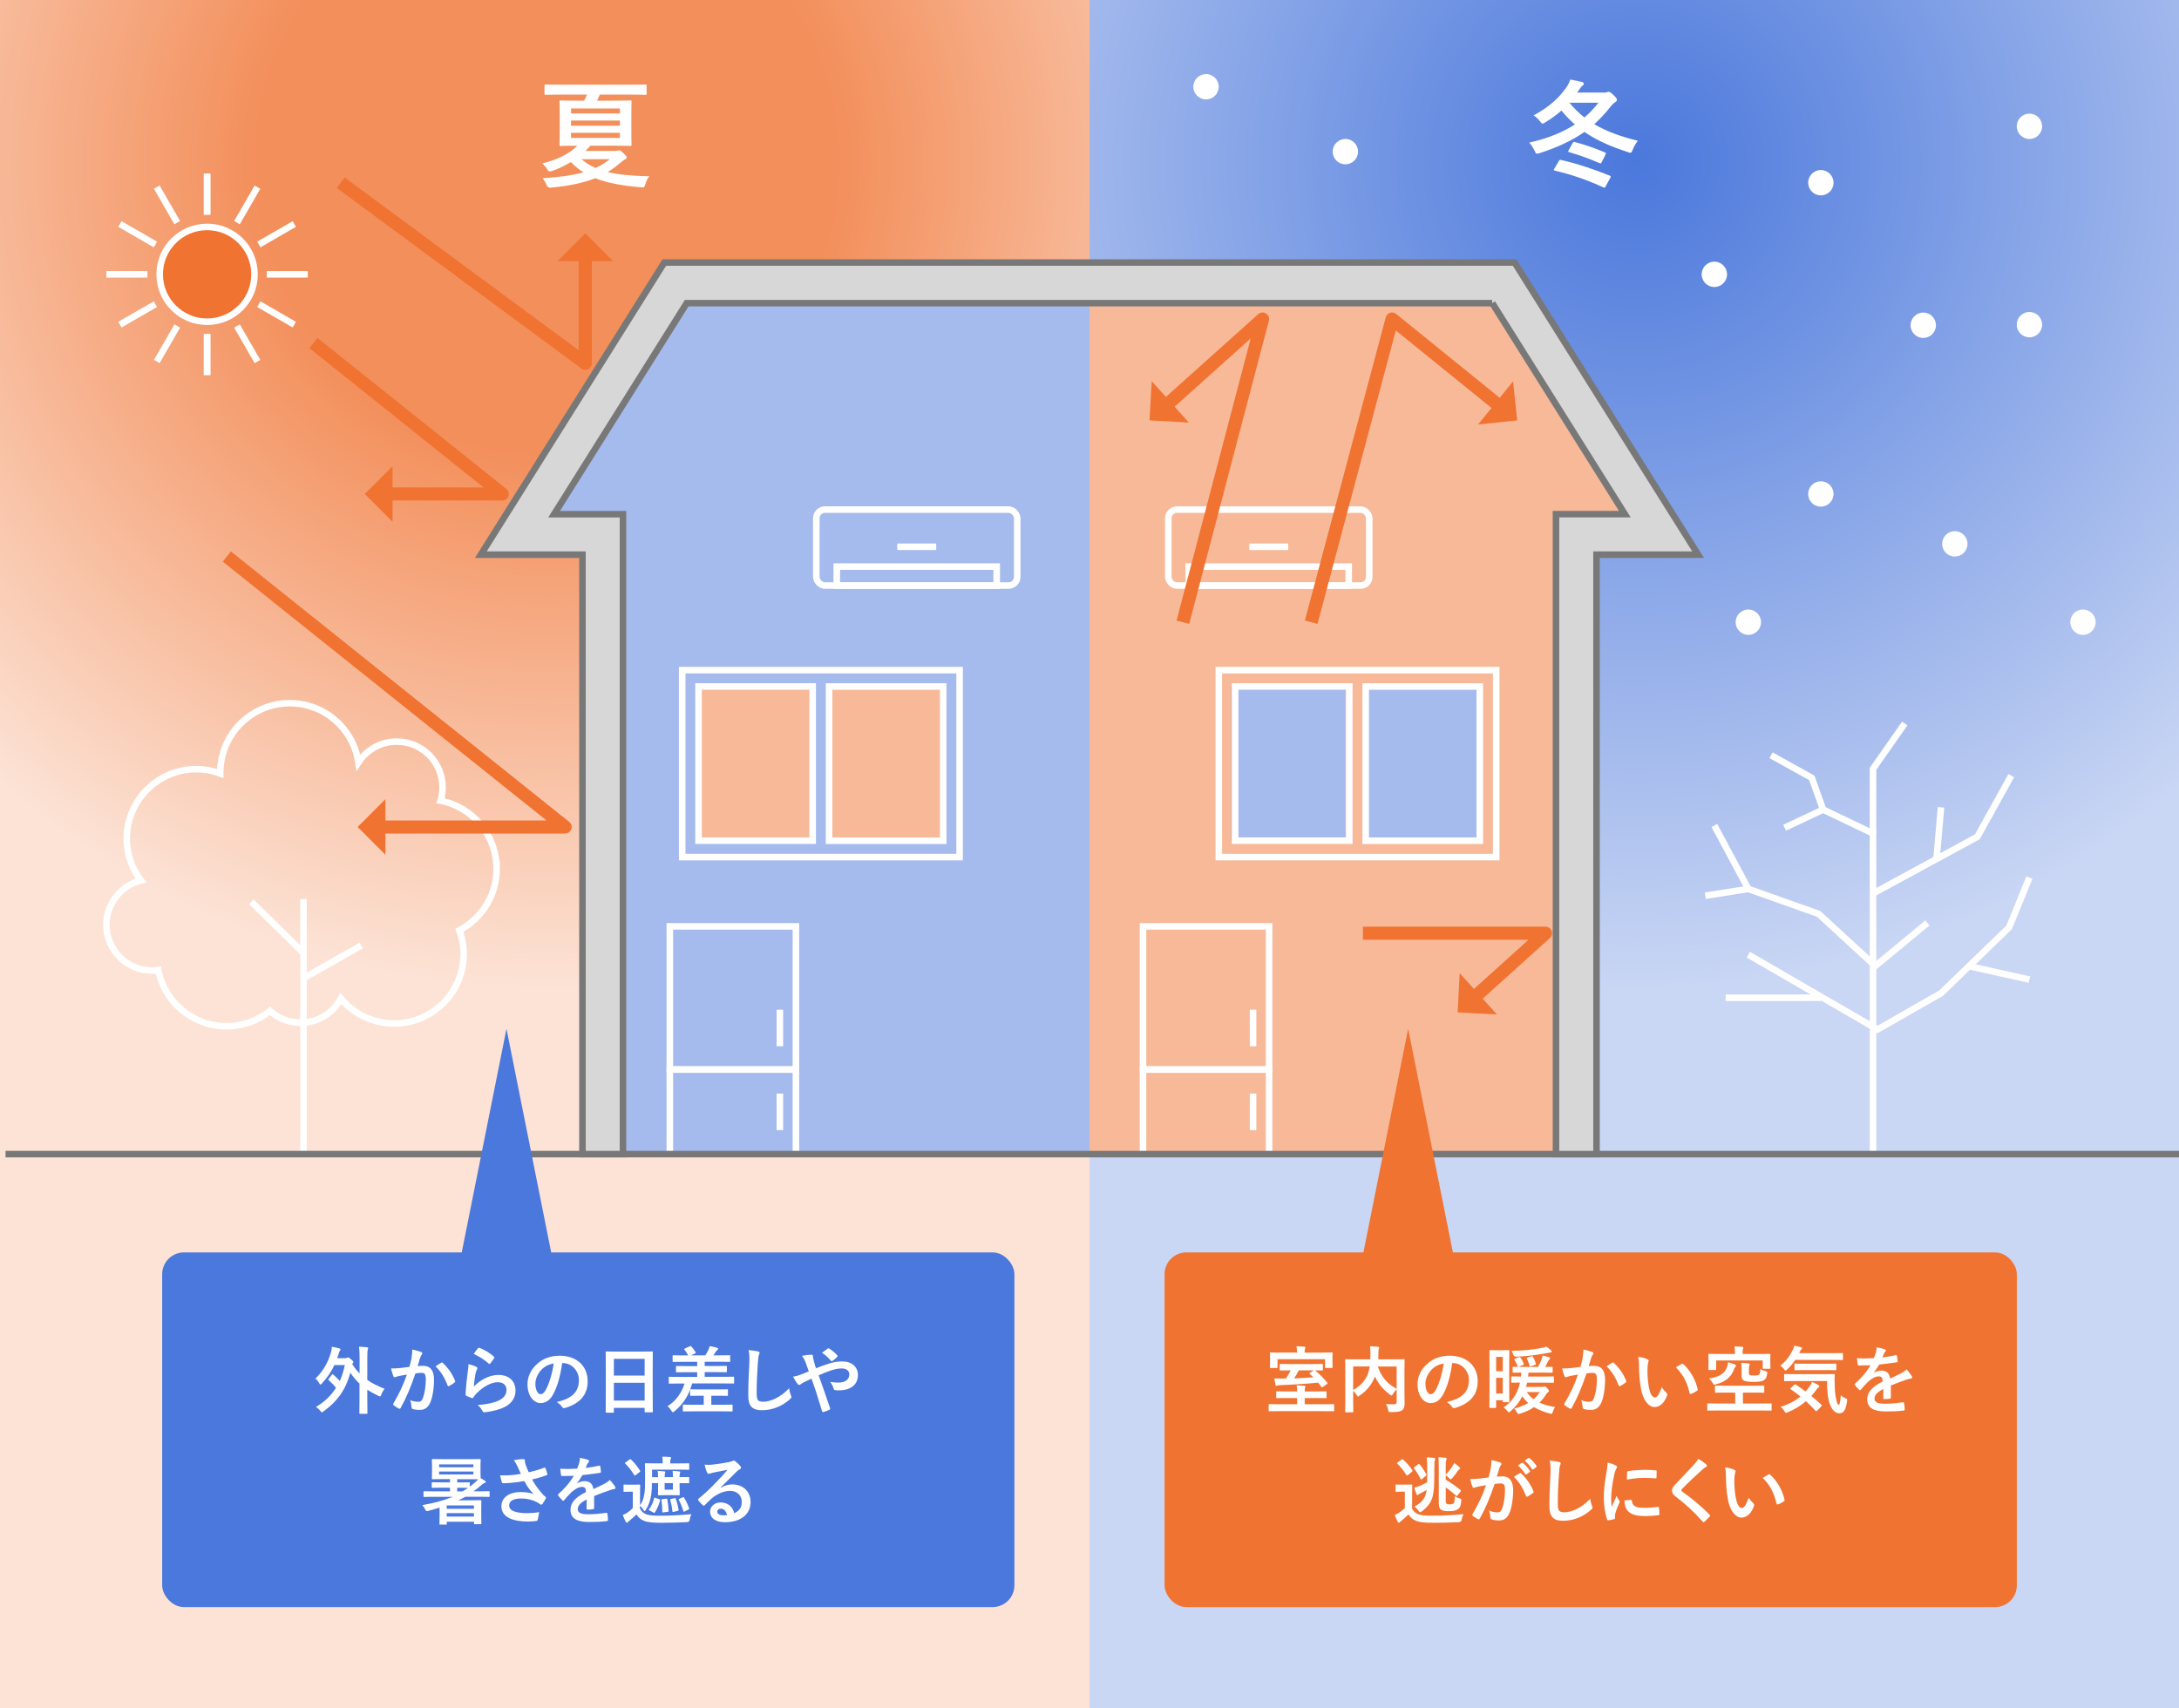 <?xml version="1.0" encoding="UTF-8"?>
<svg id="_レイヤー_1" data-name="レイヤー 1" xmlns="http://www.w3.org/2000/svg" xmlns:xlink="http://www.w3.org/1999/xlink" viewBox="0 0 500 392">
  <rect x="0" y="0" width="500" height="392" fill="#333333" stroke="none"/>
  <defs>
    <style>
      .cls-1, .cls-2, .cls-3, .cls-4 {
        fill: none;
      }

      .cls-1, .cls-2, .cls-5, .cls-6 {
        stroke-miterlimit: 10;
        stroke-width: 1.5px;
      }

      .cls-1, .cls-5 {
        stroke: #fff;
      }

      .cls-2, .cls-6 {
        stroke: #787878;
      }

      .cls-7 {
        clip-path: url(#clippath);
      }

      .cls-3, .cls-8, .cls-9, .cls-10, .cls-11, .cls-12, .cls-13, .cls-14 {
        stroke-width: 0px;
      }

      .cls-8 {
        fill: url(#_名称未設定グラデーション_46);
      }

      .cls-9 {
        fill: url(#_名称未設定グラデーション_51);
      }

      .cls-4 {
        stroke: #f07332;
        stroke-linejoin: round;
        stroke-width: 3px;
      }

      .cls-5, .cls-14 {
        fill: #f07332;
      }

      .cls-6 {
        fill: #d7d7d7;
      }

      .cls-10 {
        fill: #f7b998;
      }

      .cls-11 {
        fill: #4b78dc;
      }

      .cls-12 {
        fill: #a5bbed;
      }

      .cls-13 {
        fill: #fff;
      }
    </style>
    <radialGradient id="_名称未設定グラデーション_46" data-name="名称未設定グラデーション 46" cx="375.49" cy="37.3" fx="375.49" fy="37.3" r="189.66" gradientUnits="userSpaceOnUse">
      <stop offset="0" stop-color="#4b78dc"/>
      <stop offset="1" stop-color="#c9d6f4"/>
    </radialGradient>
    <radialGradient id="_名称未設定グラデーション_51" data-name="名称未設定グラデーション 51" cx="125.49" cy="37.3" fx="125.49" fy="37.3" r="189.66" gradientUnits="userSpaceOnUse">
      <stop offset=".35" stop-color="#f38f5b"/>
      <stop offset="1" stop-color="#fce3d6"/>
    </radialGradient>
    <clipPath id="clippath">
      <polyline class="cls-3" points="133.66 264.88 133.66 127.31 110.34 127.31 152.44 60.26 347.56 60.26 389.66 127.31 366.34 127.31 366.34 264.88"/>
    </clipPath>
  </defs>
  <rect class="cls-8" x="250" y="-.09" width="250" height="392.18"/>
  <rect class="cls-9" y="-.09" width="250" height="392.18"/>
  <g class="cls-7">
    <rect class="cls-10" x="250" y="60.26" width="139.66" height="204.62"/>
    <rect class="cls-12" x="110.34" y="60.26" width="139.66" height="204.62"/>
  </g>
  <g>
    <path class="cls-1" d="M113.95,199.41c0-7.75-5.53-14.2-12.86-15.64.29-.97.46-1.99.46-3.06,0-5.8-4.7-10.51-10.51-10.51-3.69,0-6.93,1.91-8.8,4.78-1.14-7.69-7.75-13.59-15.75-13.59-8.81,0-15.95,7.14-15.95,15.95,0,.06,0,.12,0,.18-1.72-.63-3.56-.99-5.5-.99-8.81,0-15.95,7.14-15.95,15.95,0,3.6,1.21,6.92,3.23,9.59-4.54,1.16-7.91,5.27-7.91,10.17,0,5.8,4.7,10.51,10.51,10.51.48,0,.95-.04,1.41-.11,1.42,7.35,7.88,12.89,15.65,12.89,3.78,0,7.24-1.32,9.97-3.51,1.86,1.68,4.32,2.7,7.02,2.7,4,0,7.48-2.24,9.25-5.53,2.93,3.49,7.31,5.7,12.22,5.7,8.81,0,15.95-7.14,15.95-15.95,0-1.91-.35-3.73-.97-5.43,5.07-2.67,8.54-7.98,8.54-14.11Z"/>
    <g>
      <line class="cls-1" x1="69.64" y1="206.34" x2="69.64" y2="264.88"/>
      <line class="cls-1" x1="57.66" y1="206.97" x2="69.63" y2="218.71"/>
      <line class="cls-1" x1="82.88" y1="217.01" x2="70.06" y2="224.27"/>
    </g>
  </g>
  <g>
    <polyline class="cls-1" points="437.07 166.05 429.79 176.45 429.79 264.88"/>
    <polyline class="cls-1" points="406.38 173.33 415.74 178.53 418.34 185.81 409.5 189.97"/>
    <line class="cls-1" x1="418.34" y1="185.81" x2="430.31" y2="191.54"/>
    <polyline class="cls-1" points="461.52 178.01 453.72 192.06 429.79 205.06"/>
    <line class="cls-1" x1="445.39" y1="185.29" x2="444.35" y2="197.26"/>
    <polyline class="cls-1" points="442.27 211.82 430.31 221.71 417.3 209.74 401.18 204.02 393.38 189.45"/>
    <line class="cls-1" x1="391.29" y1="205.58" x2="401.18" y2="204.02"/>
    <polyline class="cls-1" points="465.68 201.42 461 212.86 445.39 227.95 430.83 236.27 401.18 219.11"/>
    <line class="cls-1" x1="395.98" y1="228.99" x2="417.82" y2="228.99"/>
    <line class="cls-1" x1="465.68" y1="224.83" x2="451.64" y2="221.71"/>
  </g>
  <g>
    <rect class="cls-10" x="160.29" y="157.55" width="26.19" height="35.39"/>
    <rect class="cls-10" x="190.5" y="157.55" width="26.19" height="35.39"/>
    <path class="cls-1" d="M156.54,153.8v42.91h63.65v-42.91h-63.65ZM160.29,157.55h26.19v35.39h-26.19v-35.39ZM216.43,192.95h-26.19v-35.39h26.19v35.39Z"/>
  </g>
  <g>
    <rect class="cls-12" x="282.52" y="157.55" width="26.19" height="35.39"/>
    <rect class="cls-12" x="312.73" y="157.55" width="26.19" height="35.39"/>
    <path class="cls-1" d="M279.67,153.8v42.91h63.65v-42.91h-63.65ZM283.42,157.55h26.19v35.39h-26.19v-35.39ZM339.56,192.95h-26.19v-35.39h26.19v35.39Z"/>
  </g>
  <path class="cls-13" d="M128.63,21.71c-2.41,0-3.24.05-3.4.05-.27,0-.29-.03-.29-.29v-1.79c0-.27.03-.29.29-.29.16,0,.99.05,3.4.05h16.02c2.43,0,3.24-.05,3.4-.05.29,0,.32.03.32.29v1.79c0,.27-.03.29-.32.29-.16,0-.96-.05-3.4-.05h-7.01c-.21.48-.43.96-.64,1.39h3.91c2.59,0,3.53-.05,3.69-.05.29,0,.32.03.32.29,0,.16-.05.91-.05,2.59v4.65c0,1.74.05,2.46.05,2.62,0,.27-.03.29-.32.29-.16,0-1.1-.05-3.69-.05h-5.43c-.37.43-.75.83-1.15,1.2h6.77c.29,0,.54-.03.67-.08.11-.05.19-.08.29-.08.16,0,.35.08.94.62.64.59.8.88.8,1.02,0,.21-.16.35-.37.45s-.59.37-1.1.8c-.91.8-1.87,1.5-2.89,2.11,2.51.62,5.62.88,9.57.99-.38.37-.67,1.02-.94,1.85-.24.7-.24.75-1.02.67-4.2-.37-7.62-.96-10.46-2.09-2.92,1.15-6.26,1.79-10.19,2.17q-.75.05-.96-.59c-.27-.64-.56-1.12-.94-1.58,3.8-.24,6.85-.64,9.39-1.36-1.07-.64-2.01-1.44-2.89-2.35-1.31.8-2.73,1.47-4.28,2.03-.27.08-.45.13-.59.13-.21,0-.32-.13-.59-.56-.35-.54-.72-.94-1.12-1.28,3.24-.78,6.12-2.11,8.05-4.07h-.11c-2.59,0-3.53.05-3.69.05-.27,0-.29-.03-.29-.29,0-.19.05-.88.05-2.62v-4.65c0-1.68-.05-2.43-.05-2.59,0-.27.03-.29.29-.29.16,0,1.1.05,3.69.05h1.68c.24-.46.48-.91.67-1.39h-6.1ZM131.04,26.04h11.21v-1.15h-11.21v1.15ZM142.24,28.85v-1.18h-11.21v1.18h11.21ZM142.24,30.48h-11.21v1.18h11.21v-1.18ZM133.42,36.53c.96.83,2.01,1.5,3.21,2.03,1.23-.56,2.33-1.23,3.29-2.03h-6.5Z"/>
  <path class="cls-13" d="M368.08,21.26c.35,0,.51-.03.67-.11.13-.05.24-.08.37-.08.24,0,.46.13,1.04.67.64.62.86.88.86,1.15s-.16.4-.4.56c-.21.13-.59.45-.99.94-1.18,1.5-2.41,2.86-3.8,4.12,2.75,1.63,6.07,2.83,10,3.8-.51.64-.88,1.28-1.18,2.03-.21.51-.29.72-.54.72-.13,0-.29-.05-.59-.16-3.8-1.23-7.06-2.62-9.95-4.63-2.57,1.82-5.8,3.42-10.27,4.87-.29.08-.48.13-.62.13-.24,0-.32-.16-.54-.67-.35-.72-.78-1.36-1.23-1.87,4.36-.99,7.75-2.41,10.46-4.17-1.07-.94-2.09-1.98-3.08-3.18-1.1.96-2.33,1.85-3.66,2.67-.32.21-.51.32-.64.32-.19,0-.35-.16-.62-.54-.46-.59-.94-1.02-1.47-1.34,3.56-1.93,5.86-4.01,7.57-6.5.4-.59.67-1.18.86-1.74,1.07.19,1.93.4,2.65.56.35.11.43.21.43.4,0,.24-.16.37-.32.48-.19.13-.37.35-.75.91-.13.21-.27.43-.43.64h6.15ZM357.65,37.01c.21-.35.29-.35.56-.29,3.82.86,7.65,2.17,11.21,3.61.13.05.19.11.19.19s-.05.19-.13.35l-1.02,1.87c-.21.37-.24.4-.53.27-3.56-1.63-7.06-2.89-11.15-3.85-.16-.05-.24-.08-.24-.16s.05-.16.13-.32l.99-1.66ZM360.86,32.84c.19-.29.27-.32.53-.24,2.22.59,4.31,1.31,6.9,2.38.24.11.24.24.11.51l-.88,1.74c-.16.35-.27.29-.54.19-2.46-1.07-4.52-1.79-6.93-2.51-.16-.05-.21-.08-.21-.16,0-.05.05-.16.13-.29l.88-1.6ZM360.14,23.58c1.02,1.28,2.17,2.38,3.42,3.37,1.26-1.04,2.3-2.17,3.21-3.37h-6.63Z"/>
  <g>
    <rect class="cls-11" x="37.21" y="287.44" width="195.56" height="81.4" rx="5" ry="5"/>
    <g>
      <path class="cls-13" d="M76.16,315.52c.07-.08.1-.12.15-.12s.1.03.17.1c.52.46,1,.89,1.48,1.45.51-1.1.89-2.31,1.16-3.66h-2.39c-.72,1.55-1.67,2.93-2.87,4.23-.15.17-.25.25-.34.25s-.17-.1-.29-.34c-.22-.4-.51-.74-.84-1.03,1.77-1.77,2.83-3.59,3.54-5.97.15-.52.2-.89.22-1.33.69.12,1.16.2,1.72.37.17.05.25.13.25.24,0,.13-.05.22-.12.29-.13.13-.2.4-.34.86-.1.3-.19.59-.29.86h1.74c.27,0,.39-.03.51-.1.1-.05.13-.07.24-.07.12,0,.3.05.74.46.41.35.49.49.49.59s-.07.17-.17.29l-.1.17c.51.83,1.08,1.53,1.69,2.16v-3.57c0-1.2-.02-1.79-.13-2.56.62.02,1.28.05,1.85.13.15.02.25.07.25.17,0,.12-.05.24-.08.34-.08.22-.12.64-.12,1.87v5.11c1.16.81,2.48,1.43,3.96,2.02-.25.32-.56.83-.74,1.33-.12.3-.17.42-.3.42-.08,0-.2-.05-.39-.13-.93-.44-1.75-.89-2.53-1.42v2.43c0,1.89.03,2.85.03,2.93,0,.17-.02.19-.19.19h-1.47c-.17,0-.19-.02-.19-.19,0-.1.03-1.05.03-2.93v-3.83c-.78-.72-1.47-1.53-2.11-2.5-1.01,3.91-3.05,6.66-6.12,8.87-.2.15-.32.24-.4.24-.1,0-.19-.12-.37-.34-.27-.35-.61-.64-.98-.89,1.92-1.15,3.47-2.6,4.6-4.42-.61-.71-1.1-1.2-1.67-1.72-.07-.07-.1-.1-.1-.15s.03-.12.1-.2l.69-.89Z"/>
      <path class="cls-13" d="M94.44,311.6c.08-.51.17-1.16.17-1.87.88.19,1.35.3,2.02.56.17.05.27.19.27.34,0,.08-.03.17-.12.25-.17.22-.25.4-.34.64-.22.69-.39,1.32-.61,2.02.46-.05.96-.07,1.31-.07,1.58,0,2.45,1.08,2.45,3.12s-.34,4.2-.91,5.41c-.49,1.08-1.3,1.58-2.28,1.58-.81,0-1.3-.07-1.67-.19-.2-.07-.3-.22-.3-.47-.05-.54-.08-1.01-.32-1.57.76.29,1.33.37,1.86.37.56,0,.81-.2,1.08-.89.35-.94.66-2.55.66-4.18,0-1.2-.22-1.57-.96-1.57-.41,0-.93.05-1.42.12-1.11,3.24-2.07,5.56-3.39,7.92-.1.22-.24.25-.44.15-.3-.15-.96-.56-1.16-.74-.08-.08-.13-.15-.13-.25,0-.05.02-.12.07-.19,1.35-2.34,2.23-4.13,3.09-6.61-.66.1-1.2.2-1.65.29-.44.08-.71.19-.93.27-.24.08-.44.05-.54-.22-.15-.39-.34-.99-.52-1.74.74,0,1.48-.05,2.23-.12.71-.07,1.33-.15,1.99-.25.27-.96.39-1.55.51-2.12ZM101.3,312.73c.12-.07.2-.03.32.08,1.15,1.08,2.18,2.48,2.8,4.1.07.15.05.24-.07.34-.29.27-.93.67-1.26.84-.17.08-.34.07-.39-.13-.67-1.77-1.55-3.22-2.76-4.37.42-.29.91-.62,1.37-.86Z"/>
      <path class="cls-13" d="M109.28,313.69c.19.08.27.19.27.32,0,.08-.03.17-.08.25-.15.27-.27.57-.34.89-.17.86-.34,2.11-.4,3.07,1.55-1.57,3.57-2.66,5.63-2.66,2.46,0,3.93,1.43,3.93,3.61,0,1.84-1.1,3.05-2.55,3.78-1.13.57-2.87.98-4.32,1.16-.37.05-.52.03-.67-.22-.32-.57-.62-1.03-1.15-1.43,1.89-.12,3.51-.44,4.64-.94,1.37-.59,1.99-1.47,1.99-2.55,0-.91-.57-1.74-2.02-1.74s-3.27.96-4.86,2.56c-.3.3-.52.59-.73.93-.1.17-.17.17-.39.12-.39-.13-.79-.29-1.15-.46-.17-.07-.24-.1-.24-.34.1-1.96.32-3.95.52-5.45.07-.51.15-.94.15-1.52.66.19,1.37.39,1.75.61ZM109.7,309.42c.08-.08.19-.13.32-.08,1.25.49,2.29,1.13,3.3,2.01.08.07.12.12.12.19,0,.05-.03.12-.08.2-.22.35-.57.84-.86,1.18-.07.08-.13.13-.19.13-.07,0-.12-.03-.2-.12-.94-.83-2.07-1.6-3.41-2.19.41-.61.73-1.05,1-1.32Z"/>
      <path class="cls-13" d="M129,312.81c-.39,2.87-1.1,5.5-2.11,7.27-.72,1.26-1.6,1.94-2.87,1.94-1.48,0-2.98-1.58-2.98-4.33,0-1.62.69-3.17,1.91-4.38,1.42-1.42,3.2-2.16,5.48-2.16,4.05,0,6.42,2.5,6.42,5.85,0,3.14-1.77,5.11-5.19,6.14-.35.1-.51.03-.73-.3-.18-.29-.54-.67-1.18-1.06,2.85-.67,5.09-1.85,5.09-5.04,0-2.01-1.52-3.91-3.78-3.91h-.07ZM124.16,314.45c-.81.91-1.31,2.04-1.31,3.12,0,1.55.62,2.41,1.15,2.41.44,0,.81-.22,1.26-1.03.74-1.37,1.5-3.79,1.79-6.04-1.18.24-2.12.71-2.88,1.53Z"/>
      <path class="cls-13" d="M139.17,324.21c-.17,0-.19-.02-.19-.19,0-.12.03-1.11.03-6v-3.25c0-3.27-.03-4.3-.03-4.4,0-.19.02-.2.19-.2.12,0,.69.03,2.33.03h5.78c1.64,0,2.23-.03,2.33-.03.17,0,.19.02.19.2,0,.1-.03,1.13-.03,3.9v3.74c0,4.84.03,5.83.03,5.94,0,.17-.02.19-.19.19h-1.5c-.17,0-.19-.02-.19-.19v-.83h-7.06v.91c0,.17-.02.19-.19.19h-1.5ZM140.86,315.71h7.06v-3.84h-7.06v3.84ZM147.92,321.44v-4.08h-7.06v4.08h7.06Z"/>
      <path class="cls-13" d="M160.75,320.33c-1.57,0-2.09.03-2.19.03-.19,0-.2-.02-.2-.19v-1.23c-.76,1.97-1.94,3.59-3.59,4.96-.19.15-.29.22-.37.22-.1,0-.18-.1-.34-.35-.25-.4-.57-.78-.89-1.03,1.84-1.15,3.25-3,3.91-5.21h-1.33c-1.5,0-2.01.03-2.11.03-.17,0-.18-.02-.18-.19v-1.2c0-.17.02-.19.18-.19.1,0,.61.03,2.11.03h4.23v-1.08h-2.38c-1.64,0-2.21.03-2.31.03-.17,0-.18-.02-.18-.19v-1.08c0-.17.02-.19.18-.19.1,0,.67.03,2.31.03h2.38v-.98h-3.19c-1.62,0-2.16.03-2.26.03-.17,0-.19-.02-.19-.2v-1.13c0-.19.02-.2.19-.2.1,0,.64.03,2.26.03h1.13c-.25-.46-.52-.89-.81-1.25-.08-.08-.12-.15-.12-.19,0-.05.05-.1.17-.15l1.13-.51c.19-.08.24-.07.35.05.37.42.73.89.94,1.26.12.2.12.24-.12.35l-.91.42h3.29c.27-.4.51-.81.71-1.25.1-.24.2-.49.29-.86.54.08,1.21.22,1.72.37.13.05.22.12.22.24s-.08.2-.19.27c-.13.1-.2.2-.29.34-.17.27-.39.57-.61.89h1.4c1.62,0,2.17-.03,2.28-.03.17,0,.18.02.18.2v1.13c0,.19-.02.2-.18.2-.1,0-.66-.03-2.28-.03h-3.39v.98h2.61c1.63,0,2.21-.03,2.31-.03.15,0,.17.02.17.19v1.08c0,.17-.02.19-.17.19-.1,0-.67-.03-2.31-.03h-2.61v1.08h4.45c1.5,0,2.01-.03,2.11-.03.17,0,.19.02.19.19v1.2c0,.17-.02.19-.19.19-.1,0-.61-.03-2.11-.03h-7.33c-.13.47-.29.93-.46,1.37.03-.03.08-.03.19-.03s.62.03,2.19.03h3.93c1.57,0,2.07-.03,2.17-.03.17,0,.19.02.19.19v1.13c0,.17-.02.19-.19.19-.1,0-.61-.03-2.17-.03h-1.45v2.07h2.36c1.67,0,2.24-.03,2.34-.03.17,0,.19.02.19.17v1.21c0,.17-.02.19-.19.19-.1,0-.67-.03-2.34-.03h-6.37c-1.65,0-2.23.03-2.33.03-.19,0-.2-.02-.2-.19v-1.21c0-.15.02-.17.2-.17.1,0,.67.03,2.33.03h2.28v-2.07h-.74Z"/>
      <path class="cls-13" d="M173.89,310.15c.29.07.4.15.4.32,0,.19-.1.39-.17.56-.08.24-.15.76-.24,2.06-.17,2.6-.25,4.32-.25,6.53,0,1.7.2,2.09,1.55,2.09,1.5,0,3.84-.91,5.9-3.1.07.64.22,1.2.39,1.6.08.19.13.3.13.4,0,.15-.07.29-.34.52-1.82,1.67-4.2,2.53-6.39,2.53s-3.17-.86-3.17-3.44c0-2.83.15-5.26.24-7.28.03-1,.08-2.07-.17-3.09.78.08,1.58.17,2.11.3Z"/>
      <path class="cls-13" d="M190.33,312.93c1.11-.35,1.97-.47,2.97-.47,2.17,0,3.56,1.26,3.56,3.12,0,2.17-1.6,3.51-4.35,3.51-.34,0-.52,0-.74-.02-.3-.02-.39-.1-.46-.3-.2-.62-.39-1.1-.83-1.62.74.12,1.23.17,1.87.17,1.55,0,2.53-.69,2.53-1.87,0-.89-.67-1.38-1.75-1.38-.89,0-1.6.19-2.5.47-.98.34-1.75.64-2.78,1.11.89,2.53,1.74,4.89,2.61,7.5.07.22.08.29-.15.4-.42.22-.91.39-1.45.54-.12.02-.17-.02-.22-.19-.79-2.68-1.52-4.96-2.43-7.49-.64.3-1.18.56-1.6.76-.42.2-.61.32-.88.52-.12.1-.24.17-.32.17-.1,0-.27-.08-.4-.25-.42-.51-.71-1.1-1.03-1.65.76-.13,1.04-.22,1.65-.44.37-.13.94-.34,1.96-.78-.2-.61-.44-1.28-.78-2.17-.12-.3-.34-.81-.78-1.4.73-.15,1.6-.25,2.26-.25.15,0,.25.12.25.35,0,.22.03.34.07.56.1.37.15.62.34,1.3.12.42.22.67.3.89,1.08-.42,2.12-.81,3.07-1.1ZM189.9,309.51c.08-.05.14-.07.19-.07s.1.02.19.07c.54.35,1.32.93,1.82,1.53.05.07.08.12.08.19s-.03.12-.08.19c-.3.34-.69.66-1.11.93-.05.03-.1.07-.15.07-.03,0-.08-.03-.13-.08-.59-.67-1.21-1.32-2.09-1.85.47-.37.94-.74,1.3-.96Z"/>
      <path class="cls-13" d="M99.48,343.53c-1.5,0-1.99.03-2.11.03-.17,0-.19-.02-.19-.19v-.93c0-.17.02-.19.19-.19.12,0,.61.03,2.11.03h3.78v-.84h-1.82c-1.55,0-2.07.03-2.17.03-.19,0-.2-.02-.2-.19v-.91c0-.17.02-.19.2-.19.1,0,.62.03,2.17.03h1.82v-.74h-1.63c-1.64,0-2.23.03-2.33.03-.19,0-.2-.02-.2-.2,0-.1.03-.46.03-1.28v-1.65c0-.86-.03-1.2-.03-1.32,0-.17.02-.19.2-.19.1,0,.69.03,2.33.03h6.14c1.64,0,2.23-.03,2.33-.03.17,0,.19.02.19.19,0,.1-.03.46-.03,1.32v1.65c0,.74.02,1.1.03,1.23.37.2.67.4.96.59.17.1.22.15.22.29,0,.12-.13.19-.24.22-.15.03-.41.15-.69.42-.56.52-1.21,1.03-1.92,1.5h1.47c1.48,0,1.99-.03,2.07-.03.17,0,.19.02.19.19v.93c0,.17-.02.19-.19.19-.08,0-.59-.03-2.07-.03h-3.29c-.52.29-1.08.56-1.65.81h2.93c1.38,0,2.07-.03,2.19-.03.17,0,.19.02.19.19,0,.1-.03.51-.03,1.64v1.16c0,1.85.03,2.23.03,2.33,0,.19-.02.2-.19.2h-1.33c-.15,0-.17-.02-.17-.2v-.37h-6.25v.47c0,.17-.02.19-.19.19h-1.3c-.17,0-.19-.02-.19-.19,0-.1.03-.52.03-2.34v-1.38c-.89.29-1.75.54-2.55.74-.51.13-.51.15-.76-.34-.19-.37-.44-.73-.66-.96,2.75-.47,5.09-1.13,7-1.91h-4.42ZM100.76,336.09v.66h7.86v-.66h-7.86ZM108.62,337.74h-7.86v.66h7.86v-.66ZM102.5,345.5v.78h6.25v-.78h-6.25ZM108.75,348.06v-.78h-6.25v.78h6.25ZM107.81,341.2c.4-.29.78-.61,1.13-.93.32-.27.57-.51.79-.76-.34,0-.94-.02-1.97-.02h-2.85v.74h.54c1.55,0,2.06-.03,2.16-.03.19,0,.2.02.2.19v.81ZM106.12,342.29c.47-.27.89-.54,1.3-.81-.25-.02-.83-.03-1.97-.03h-.54v.84h1.21Z"/>
      <path class="cls-13" d="M118.72,336.51c-.24-.49-.4-.84-.84-1.37.83-.15,1.55-.27,2.01-.27s.57.12.57.35c0,.15-.02.32.02.47.05.2.12.44.27.84.2.51.35.91.57,1.37,1.53-.35,2.65-.71,3.52-1.04.17-.08.22-.07.32.12.17.32.32.91.42,1.3.05.17-.02.25-.13.29-.81.3-1.79.61-3.36.98.69,1.25,1.53,2.39,2.58,3.56.13.13.29.25.44.37.1.08.17.14.17.22,0,.12-.05.2-.1.29-.12.29-.46.83-.66,1.1-.13.19-.22.25-.34.25-.08,0-.13-.03-.27-.13-.22-.15-.37-.27-.69-.44-1.1-.57-2.33-.86-3.57-.86-1.75,0-2.82.52-2.82,1.58,0,1.26,1.54,1.79,4.18,1.79.83,0,1.82-.08,2.7-.24-.07.67-.24,1.43-.35,1.8-.05.17-.12.2-.32.24-.3.05-1.16.12-1.87.12-3.98,0-6.12-1.26-6.12-3.49,0-1.92,1.65-3.27,4.43-3.27,1.37,0,2.31.2,3,.46-.83-.78-1.5-1.7-2.17-2.98-1.06.19-2.04.32-3.25.42-.46.03-1.23.08-1.65.08-.15,0-.22-.1-.27-.3-.17-.52-.25-.88-.39-1.52.86.03,1.55.02,2.11-.02.71-.03,1.55-.13,2.66-.32-.29-.61-.52-1.1-.79-1.74Z"/>
      <path class="cls-13" d="M136.34,346.09c0,.19-.1.27-.32.3-.22.03-.72.08-1.2.08-.15,0-.22-.1-.22-.27,0-.61,0-1.45.02-2.06-1.5.78-2.04,1.43-2.04,2.24,0,.71.57,1.16,2.34,1.16,1.55,0,2.9-.15,4.2-.34.15-.02.22.03.24.19.08.39.15.98.15,1.38.02.2-.05.32-.19.32-1.45.19-2.55.22-4.18.22-2.76,0-4.23-.83-4.23-2.78,0-1.62,1.01-2.8,3.56-4.11-.05-.86-.25-1.2-1.01-1.16-.79.03-1.55.54-2.33,1.21-.72.71-1.15,1.2-1.69,1.84-.08.1-.13.15-.2.15-.05,0-.12-.05-.19-.12-.24-.24-.74-.76-.96-1.11-.05-.07-.07-.12-.07-.15,0-.07.03-.12.12-.19,1.3-1.16,2.55-2.5,3.52-4.18-.79.03-1.7.05-2.7.05-.15,0-.2-.08-.24-.27-.05-.27-.12-.89-.17-1.4,1.28.07,2.6.05,3.88-.02.19-.46.34-.86.51-1.45.07-.29.12-.57.12-1.03.74.12,1.48.3,1.92.47.13.05.2.17.2.29,0,.08-.03.19-.12.25-.1.08-.2.24-.29.4-.1.24-.19.46-.39.91,1.03-.12,2.06-.29,3.07-.52.19-.03.24.02.27.17.08.34.15.72.17,1.21.02.17-.05.24-.29.27-1.26.19-2.71.37-3.95.51-.39.62-.76,1.25-1.26,1.87l.02.03c.54-.35,1.23-.52,1.69-.52,1.11,0,1.89.51,2.06,1.82.66-.3,1.62-.74,2.48-1.18.32-.17.86-.47,1.28-.91.56.59.99,1.18,1.18,1.48.1.15.13.27.13.37,0,.14-.08.2-.25.24-.35.05-.69.13-1.03.25-1.1.39-2.19.76-3.62,1.35v2.71Z"/>
      <path class="cls-13" d="M149.57,339.02h1.42v-.19c0-.39-.02-.88-.08-1.25.57.02,1.03.05,1.52.12.15.02.24.05.24.13,0,.12-.05.19-.08.3-.05.13-.07.37-.07.71v.17h1.89v-.2c0-.37-.02-.83-.08-1.23.57.02,1.03.05,1.52.12.15.02.24.05.24.13,0,.12-.05.19-.08.3-.05.13-.07.35-.07.69v.19c1.37,0,1.91-.03,2.01-.03.17,0,.19.02.19.2v1.05c0,.17-.02.19-.19.19-.1,0-.64-.03-2.01-.03v.83c0,1.11.03,1.67.03,1.77,0,.17-.02.19-.18.19-.1,0-.47-.03-1.52-.03h-1.57c-1.08,0-1.43.03-1.53.03-.17,0-.19-.02-.19-.19,0-.12.03-.66.03-1.77v-.83h-1.42c-.02,1.48-.08,2.48-.3,3.42-.22.94-.59,1.91-1.08,2.66-.14.22-.22.34-.3.34s-.17-.1-.29-.32c-.24-.4-.51-.67-.79-.88v.59c.35.71.83,1.1,1.52,1.37.64.22,1.65.3,3.12.3,2.17,0,4.69-.12,7.22-.35-.24.37-.37.79-.42,1.25q-.08.54-.62.57c-2.14.1-4.15.15-5.9.15s-3.14-.1-3.95-.44c-.78-.32-1.32-.76-1.75-1.48-.49.49-1.01.94-1.6,1.43-.19.14-.32.25-.4.35-.05.07-.1.12-.22.12-.08,0-.17-.07-.24-.2-.24-.44-.46-.96-.69-1.55.44-.2.66-.32.99-.52.47-.3.91-.67,1.32-1.1v-3.74h-.74c-.88,0-1.11.03-1.2.03-.19,0-.2-.02-.2-.2v-1.28c0-.17.02-.19.2-.19.08,0,.32.03,1.2.03h.98c.89,0,1.16-.03,1.25-.03.17,0,.19.02.19.19,0,.1-.03.59-.03,1.64v2.93c.59-.81.79-1.53.96-2.43.19-.91.2-2.01.2-3.78,0-2.19-.03-3.17-.03-3.25,0-.19.02-.2.18-.2.1,0,.69.03,2.33.03h1.57v-.25c0-.46-.02-.88-.1-1.28.62,0,1.16.03,1.75.07.17.02.27.08.27.19,0,.12-.07.2-.12.32-.05.15-.08.35-.08.66v.3h1.87c1.64,0,2.19-.03,2.29-.03.19,0,.2.02.2.2v1.1c0,.17-.02.19-.2.19-.1,0-.66-.03-2.29-.03h-6.04v1.75ZM144.45,334.98c.1-.07.15-.08.2-.08s.1.02.15.08c.74.67,1.47,1.6,2.07,2.55.08.14.08.17-.1.32l-.88.69c-.1.08-.15.12-.2.12s-.1-.03-.15-.12c-.62-1.01-1.33-1.91-2.07-2.63-.12-.12-.1-.17.08-.29l.89-.64ZM151.29,344.08c.2.07.22.12.17.29-.25.98-.64,1.85-1.16,2.71-.1.15-.15.17-.34.07l-.88-.47c-.24-.12-.25-.17-.15-.3.57-.73.98-1.65,1.16-2.53.03-.17.08-.17.32-.08l.88.32ZM152.86,343.96c.2-.02.24-.02.27.17.15.89.25,1.74.29,2.63,0,.17,0,.19-.22.22l-.96.12c-.25.03-.27.02-.27-.17,0-.96-.07-1.79-.19-2.65-.02-.19.02-.19.25-.22l.83-.1ZM154.4,340.39h-1.89v1.5h1.89v-1.5ZM154.77,343.85c.2-.05.22-.02.27.13.34.86.51,1.58.67,2.51.03.17,0,.22-.22.27l-.89.22c-.25.07-.29.02-.3-.15-.12-1.01-.24-1.64-.5-2.56-.05-.19-.02-.2.22-.25l.76-.17ZM156.64,343.66c.19-.08.22-.1.32.05.47.74.88,1.65,1.15,2.41.07.17.05.24-.15.34l-.84.42c-.22.12-.27.1-.32-.07-.27-.91-.61-1.75-1.03-2.55-.08-.17-.05-.2.15-.29l.72-.32Z"/>
      <path class="cls-13" d="M165.37,341.45c.94-.54,1.74-.76,2.68-.76,2.46,0,4.18,1.62,4.18,4.05,0,2.82-2.28,4.62-5.88,4.62-2.12,0-3.41-.91-3.41-2.48,0-1.13,1.06-2.06,2.38-2.06,1.58,0,2.75.84,3.17,2.46,1.18-.54,1.72-1.28,1.72-2.56,0-1.53-1.08-2.55-2.65-2.55-1.4,0-2.95.62-4.32,1.79-.49.44-.96.93-1.47,1.43-.12.12-.2.19-.29.19-.07,0-.15-.05-.25-.15-.35-.3-.72-.74-.99-1.1-.1-.14-.05-.25.08-.39,1.32-1.06,2.48-2.14,4-3.73,1.04-1.08,1.84-1.92,2.61-2.88-1.01.19-2.21.42-3.25.64-.22.05-.44.1-.71.2-.08.03-.25.08-.34.08-.17,0-.29-.08-.37-.29-.2-.39-.35-.86-.59-1.82.51.07,1.06.07,1.57.03,1.03-.1,2.51-.32,3.83-.57.42-.08.76-.17.93-.25.08-.05.24-.13.32-.13.17,0,.27.05.39.13.51.39.84.73,1.13,1.08.13.15.19.27.19.4,0,.17-.1.32-.29.4-.29.13-.42.25-.74.54-1.23,1.2-2.36,2.38-3.64,3.61l.02.05ZM165.39,346.26c-.49,0-.81.29-.81.64,0,.52.46.88,1.47.88.3,0,.52-.02.78-.07-.22-.93-.72-1.45-1.43-1.45Z"/>
    </g>
  </g>
  <g>
    <rect class="cls-14" x="267.23" y="287.44" width="195.56" height="81.4" rx="5" ry="5"/>
    <g>
      <path class="cls-13" d="M293.39,323.87c-1.48,0-2.01.03-2.11.03-.17,0-.17-.02-.17-.19v-1.28q0-.17.17-.17c.1,0,.62.02,2.11.02h4.25v-1.42h-2.28c-1.64,0-2.21.03-2.33.03-.17,0-.19-.02-.19-.19v-1.18c0-.19.02-.2.19-.2.12,0,.69.03,2.33.03h2.28c0-.62-.03-1.03-.1-1.4.59.02,1.16.05,1.75.1.17.02.27.08.27.17,0,.12-.05.2-.1.32-.07.13-.08.34-.08.81h2.5c1.65,0,2.23-.03,2.33-.03.17,0,.18.02.18.2v1.18c0,.17-.02.19-.18.19-.1,0-.67-.03-2.33-.03h-2.5v1.42h4.47c1.5,0,2.02-.02,2.12-.02q.17,0,.17.17v1.28c0,.17,0,.19-.17.19-.1,0-.62-.03-2.12-.03h-10.45ZM303.39,310.42c1.53,0,2.09-.03,2.21-.03.17,0,.18.02.18.2,0,.08-.03.35-.03.78v.66c0,1.4.03,1.64.03,1.74,0,.17-.02.19-.18.19h-1.35c-.19,0-.2-.02-.2-.19v-1.82h-10.91v1.82c0,.17-.02.19-.19.19h-1.35c-.19,0-.2-.02-.2-.19,0-.1.03-.34.03-1.74v-.54c0-.54-.03-.81-.03-.89,0-.19.02-.2.2-.2.1,0,.66.03,2.21.03h3.79v-.2c0-.47-.03-.88-.12-1.26.62.02,1.23.05,1.8.1.17.02.27.08.27.19,0,.12-.05.2-.1.32-.07.13-.08.34-.08.67v.19h4.01ZM295.9,314.51c-1.4,0-1.96.03-2.07.03-.17,0-.19-.02-.19-.19v-1.13c0-.17.02-.19.19-.19.12,0,.67.03,2.07.03h5.4c1.4,0,1.96-.03,2.06-.03.17,0,.19.02.19.19v1.13c0,.17-.02.19-.19.19-.1,0-.56-.02-1.62-.03l.07.05c.89.71,1.94,1.79,2.73,2.75.12.15.1.22-.08.35l-.94.67c-.08.07-.13.08-.17.08-.05,0-.1-.03-.15-.12l-.73-.96c-2.82.27-5.88.47-8.77.57-.35.02-.51.03-.61.1-.07.05-.13.08-.22.08-.1,0-.15-.07-.18-.22-.1-.44-.2-1.01-.29-1.5.61.03,1.18.03,1.75.03.3,0,.62,0,.94-.02.42-.66.81-1.3,1.06-1.89h-.25ZM298.02,314.51c-.35.71-.71,1.31-1.08,1.84,1.47-.05,2.97-.13,4.43-.24l-.83-.79c-.15-.13-.1-.17.1-.29l.81-.52h-3.44Z"/>
      <path class="cls-13" d="M322.27,319.32c0,1.47.05,2.36.03,2.93,0,.62-.17,1.11-.54,1.4s-.96.44-2.61.44c-.49,0-.54-.02-.64-.54-.1-.52-.27-.98-.47-1.32.71.05,1.45.08,1.77.07.52-.02.67-.15.67-.57v-2.87c-.34.32-.62.69-.84,1.06-.15.24-.24.35-.34.35-.08,0-.19-.07-.37-.2-1.48-1.11-2.65-2.41-3.42-4.16l-.05.13c-.71,1.65-1.57,2.93-3.46,4.25-.19.15-.29.22-.37.22-.1,0-.17-.1-.32-.34-.24-.37-.51-.71-.81-.98v2.34c0,1.57.03,2.34.03,2.44,0,.15-.02.17-.2.17h-1.47c-.17,0-.19-.02-.19-.17,0-.12.03-.91.03-2.65v-6.52c0-1.74-.03-2.55-.03-2.66,0-.17.02-.19.19-.19.12,0,.67.03,2.28.03h3.3c.02-.39.03-.79.03-1.21,0-.61-.02-1.18-.1-1.8.59.02,1.25.07,1.85.12.17.02.25.1.25.2,0,.12-.05.22-.1.35-.05.17-.07.54-.08,1.23,0,.37-.02.74-.03,1.11h3.59c1.58,0,2.16-.03,2.26-.03.17,0,.19.02.19.19,0,.1-.03,1.01-.03,2.77v4.4ZM310.5,319.03c1.79-1.01,2.73-2.19,3.29-3.49.24-.56.41-1.21.52-1.92h-3.81v5.41ZM320.48,313.62h-4.32c.89,2.6,2.21,3.93,4.32,5.14v-5.14Z"/>
      <path class="cls-13" d="M333.23,312.81c-.39,2.87-1.1,5.5-2.11,7.27-.72,1.26-1.6,1.94-2.87,1.94-1.48,0-2.98-1.58-2.98-4.33,0-1.62.69-3.17,1.91-4.38,1.42-1.42,3.2-2.16,5.48-2.16,4.05,0,6.42,2.5,6.42,5.85,0,3.14-1.77,5.11-5.19,6.14-.35.1-.51.03-.73-.3-.18-.29-.54-.67-1.18-1.06,2.85-.67,5.09-1.85,5.09-5.04,0-2.01-1.52-3.91-3.78-3.91h-.07ZM328.39,314.45c-.81.91-1.31,2.04-1.31,3.12,0,1.55.62,2.41,1.15,2.41.44,0,.81-.22,1.26-1.03.74-1.37,1.5-3.79,1.79-6.04-1.18.24-2.12.71-2.88,1.53Z"/>
      <path class="cls-13" d="M344.91,309.88c.81,0,1.13-.03,1.23-.03.19,0,.2.02.2.19,0,.1-.03.94-.03,3.05v4.96c0,2.66.03,3.47.03,3.57,0,.17-.02.19-.2.19h-1.11c-.19,0-.2-.02-.2-.2v-.25h-1.52v1.58c0,.19-.02.2-.19.2h-1.18c-.15,0-.17-.02-.17-.2,0-.1.02-1.01.02-4.11v-5.26c0-2.21,0-3.07-.02-3.52,0-.17.02-.19.17-.19.12,0,.56.03,1.53.03h1.43ZM343.31,311.41v3.3h1.52v-3.3h-1.52ZM344.83,319.82v-3.61h-1.52v3.61h1.52ZM353.85,318.31c.19,0,.3-.03.35-.05.08-.03.13-.07.2-.07.13,0,.3.07.66.46.3.32.37.46.37.61,0,.08-.05.15-.17.22-.13.08-.25.2-.46.52-.46.71-.96,1.35-1.55,1.92.98.44,2.16.76,3.59,1.01-.19.27-.39.67-.54,1.11-.12.35-.15.44-.34.44-.08,0-.2-.02-.35-.07-1.3-.35-2.53-.81-3.61-1.47-.91.64-1.96,1.13-3.19,1.5-.18.05-.3.08-.39.08-.13,0-.17-.08-.29-.3-.22-.44-.46-.74-.66-.93,1.26-.34,2.33-.78,3.2-1.3-.49-.44-.96-.94-1.35-1.53-.64,1.26-1.52,2.41-2.7,3.42-.19.19-.29.27-.37.27-.1,0-.18-.1-.37-.34-.25-.3-.56-.57-.86-.78,2.02-1.4,3.24-3.25,3.76-5.72-1.26.02-1.75.03-1.84.03-.15,0-.17-.02-.17-.19v-1.01c0-.24.02-.25.17-.25.08,0,.62.03,2.06.03.03-.29.07-.59.08-.91-1.25.02-1.72.03-1.8.03-.17,0-.19-.02-.19-.19v-.96c0-.19.02-.2.19-.2.1,0,.64.03,2.23.03h3.41c.32-.59.59-1.16.81-1.7.1-.29.2-.61.25-.91.57.12,1.08.24,1.5.39.14.05.22.15.22.24,0,.1-.07.19-.15.25-.12.08-.19.17-.27.32-.24.49-.44.91-.72,1.42,1.03,0,1.43-.03,1.52-.03.17,0,.19.02.19.2v.96c0,.17-.02.19-.19.19-.1,0-.66-.03-2.24-.03h-3.1c-.03.32-.05.62-.1.91h3.47c1.62,0,2.17-.03,2.28-.03.17,0,.18.02.18.17v1.1c0,.17-.02.19-.18.19-.1,0-.66-.03-2.28-.03h-3.69c-.07.34-.15.66-.25.98h3.67ZM355.92,309.94c.1.08.15.15.15.25,0,.12-.08.19-.35.22-.19.02-.44.08-.72.13-2.21.42-4.35.69-7.03.83q-.54.03-.72-.47c-.12-.35-.25-.62-.42-.86,2.87-.07,5.18-.32,7.08-.71.39-.07.67-.15.91-.27.44.3.84.62,1.11.88ZM348.52,311.48c.22-.08.25-.07.35.07.34.47.56.93.78,1.42.07.17.05.2-.17.29l-.93.39c-.2.08-.25.08-.32-.1-.2-.56-.42-.98-.72-1.45-.08-.13-.08-.17.12-.25l.89-.35ZM350.33,319.49c.46.66.96,1.2,1.57,1.64.56-.49,1.01-1.03,1.42-1.64h-2.98ZM351.3,313.55c-.24.08-.27.05-.32-.12-.15-.57-.39-1.13-.62-1.65-.05-.12,0-.17.25-.24l.78-.25c.25-.08.29-.05.37.1.29.54.51,1.03.67,1.57.05.17.02.22-.19.29l-.94.3Z"/>
      <path class="cls-13" d="M363.16,311.6c.08-.51.17-1.16.17-1.87.88.19,1.35.3,2.02.56.17.05.27.19.27.34,0,.08-.03.17-.12.25-.17.22-.25.4-.34.64-.22.69-.39,1.32-.61,2.02.46-.05.96-.07,1.31-.07,1.58,0,2.45,1.08,2.45,3.12s-.34,4.2-.91,5.41c-.49,1.08-1.3,1.58-2.28,1.58-.81,0-1.3-.07-1.67-.19-.2-.07-.3-.22-.3-.47-.05-.54-.08-1.01-.32-1.57.76.29,1.33.37,1.86.37.56,0,.81-.2,1.08-.89.35-.94.66-2.55.66-4.18,0-1.2-.22-1.57-.96-1.57-.41,0-.93.05-1.42.12-1.11,3.24-2.07,5.56-3.39,7.92-.1.22-.24.25-.44.15-.3-.15-.96-.56-1.16-.74-.08-.08-.13-.15-.13-.25,0-.05.02-.12.07-.19,1.35-2.34,2.23-4.13,3.09-6.61-.66.1-1.2.2-1.65.29-.44.08-.71.19-.93.27-.24.08-.44.05-.54-.22-.15-.39-.34-.99-.52-1.74.74,0,1.48-.05,2.23-.12.71-.07,1.33-.15,1.99-.25.27-.96.39-1.55.51-2.12ZM370.02,312.73c.12-.07.2-.03.32.08,1.15,1.08,2.18,2.48,2.8,4.1.07.15.05.24-.07.34-.29.27-.93.67-1.26.84-.17.08-.34.07-.39-.13-.67-1.77-1.55-3.22-2.76-4.37.42-.29.91-.62,1.37-.86Z"/>
      <path class="cls-13" d="M378.04,311.98c.15.07.27.19.27.3,0,.1-.05.27-.13.47-.07.2-.15.93-.15,1.65,0,1.08.03,2.29.3,3.84.24,1.33.67,2.48,1.38,2.48.54,0,.96-.59,1.62-2.34.37.59.74.98,1.08,1.3.2.19.2.39.12.62-.64,1.72-1.69,2.63-2.87,2.63-1.32,0-2.7-1.55-3.15-4.4-.27-1.6-.41-3.35-.41-4.91,0-.93-.03-1.43-.2-2.21.81.1,1.64.3,2.14.56ZM385.87,313.05c.07-.03.13-.07.19-.07.07,0,.12.03.19.1,1.53,1.33,2.88,3.66,3.3,5.77.05.22-.05.29-.18.37-.44.29-.86.52-1.32.67-.2.07-.32.02-.35-.19-.57-2.41-1.43-4.16-3.15-5.88.64-.4,1.06-.64,1.33-.78Z"/>
      <path class="cls-13" d="M394.09,323.72c-1.52,0-2.04.03-2.14.03-.17,0-.19-.02-.19-.19v-1.3c0-.15.02-.17.19-.17.1,0,.62.03,2.14.03h4.08v-2.51h-2.14c-1.64,0-2.21.03-2.31.03-.18,0-.2-.02-.2-.19v-1.25c0-.17.02-.19.2-.19.1,0,.67.03,2.31.03h6.29c1.63,0,2.21-.03,2.31-.03.19,0,.2.02.2.19v1.25c0,.17-.02.19-.2.19-.1,0-.67-.03-2.31-.03h-2.38v2.51h4.25c1.52,0,2.04-.03,2.14-.03.17,0,.19.02.19.17v1.3c0,.17-.02.19-.19.19-.1,0-.62-.03-2.14-.03h-10.1ZM403.84,310.75c1.55,0,2.11-.03,2.23-.03.17,0,.18.02.18.2,0,.1-.03.37-.03.76v.59c0,1.35.03,1.58.03,1.67,0,.19-.02.2-.18.2h-1.4c-.17,0-.19-.02-.19-.2v-1.7h-10.69v1.99c0,.19-.02.2-.19.2h-1.4c-.17,0-.19-.02-.19-.2,0-.1.03-.35.03-1.79v-.56c0-.57-.03-.86-.03-.96,0-.19.02-.2.19-.2.12,0,.67.03,2.23.03h3.67v-.52c0-.37-.02-.84-.12-1.21.62,0,1.21.03,1.8.08.17.02.25.08.25.19,0,.12-.05.2-.08.32-.07.13-.08.35-.08.62v.52h3.96ZM398.09,313.16c.15.07.25.15.25.29,0,.12-.05.2-.2.34-.1.08-.17.27-.34.71-.64,1.57-1.84,2.63-4.08,3.22-.44.12-.47.14-.72-.3-.27-.46-.56-.79-.84-1.03,2.43-.39,3.61-1.2,4.1-2.58.13-.4.25-.76.29-1.16.56.15,1.01.3,1.55.52ZM401.29,314.94c0,.35.02.52.17.61.19.13.62.15,1.08.15.54,0,.91-.07,1.1-.22.2-.19.29-.54.29-1.26.34.2.78.37,1.15.46.46.1.47.14.42.56-.1.89-.34,1.28-.78,1.55-.46.27-1.25.37-2.34.37s-1.96-.13-2.33-.37c-.3-.22-.42-.51-.42-1.16v-1.26c0-.74-.02-1.15-.08-1.6.61.03,1.21.08,1.67.15.17.03.27.1.27.2,0,.12-.03.2-.1.32s-.08.29-.08.76v.76Z"/>
      <path class="cls-13" d="M411.95,312.1c-.52.78-1.11,1.48-1.84,2.17-.19.19-.3.29-.39.29-.1,0-.2-.1-.37-.34-.25-.34-.56-.59-.86-.78,1.37-1.08,2.19-2.19,2.93-3.71.12-.24.22-.51.3-.89.52.08,1.11.24,1.54.37.15.05.24.13.24.24,0,.12-.05.15-.12.22-.1.1-.22.19-.29.37l-.25.52h7.54c1.65,0,2.21-.03,2.31-.03.19,0,.2.02.2.19v1.23c0,.17-.02.19-.2.19-.1,0-.66-.03-2.31-.03h-8.43ZM411.71,317.83c.17-.15.2-.17.34-.07.72.49,1.48,1.01,2.26,1.6.34-.39.66-.79.98-1.23.17-.25.37-.61.51-.94.51.17,1.11.46,1.45.69.15.12.22.22.22.3,0,.1-.08.19-.22.27-.15.08-.25.22-.46.49-.35.51-.74.99-1.16,1.45.74.61,1.5,1.26,2.28,1.97.08.07.13.13.13.2s-.03.12-.1.19l-.94.98c-.1.1-.17.15-.24.15-.05,0-.1-.03-.17-.1-.71-.78-1.43-1.5-2.19-2.19-1.16,1-2.53,1.85-4.16,2.53-.2.08-.32.13-.42.13-.12,0-.2-.1-.37-.39-.24-.39-.56-.74-.86-.98,2.01-.64,3.42-1.42,4.55-2.38-.71-.57-1.45-1.13-2.23-1.65-.15-.1-.15-.13.02-.3l.79-.73ZM411.9,316.96c-1.64,0-2.21.03-2.31.03-.19,0-.2-.02-.2-.19v-1.26c0-.17.02-.19.2-.19.1,0,.67.03,2.31.03h6.58c1.67,0,2.23-.03,2.33-.03.17,0,.2.03.2.2-.05.79-.05,1.5-.02,2.18.03,1.26.13,2.46.32,3.27.22.96.29,1.38.62,1.38.2,0,.35-.56.47-2.16.24.29.74.57,1.16.73.35.13.34.19.25.73-.29,1.94-.73,2.68-1.77,2.68-.94,0-1.79-.76-2.34-2.66-.29-1.1-.46-2.56-.46-4.74h-7.35ZM414.19,314.45c-1.6,0-2.14.03-2.23.03-.17,0-.19-.02-.19-.2v-1.13c0-.17.02-.19.19-.19.08,0,.62.03,2.23.03h4.75c1.58,0,2.14-.03,2.24-.03.17,0,.19.02.19.19v1.13c0,.19-.02.2-.19.2-.1,0-.66-.03-2.24-.03h-4.75Z"/>
      <path class="cls-13" d="M433.89,320.72c0,.19-.1.27-.32.3-.22.03-.72.08-1.2.08-.15,0-.22-.1-.22-.27,0-.61,0-1.45.02-2.06-1.5.78-2.04,1.43-2.04,2.24,0,.71.57,1.16,2.34,1.16,1.55,0,2.9-.15,4.2-.34.15-.02.22.03.24.19.08.39.15.98.15,1.38.02.2-.05.32-.19.32-1.45.19-2.55.22-4.18.22-2.76,0-4.23-.83-4.23-2.78,0-1.62,1.01-2.8,3.56-4.11-.05-.86-.25-1.2-1.01-1.16-.79.03-1.55.54-2.33,1.21-.72.71-1.15,1.2-1.69,1.84-.08.1-.13.15-.2.15-.05,0-.12-.05-.19-.12-.24-.24-.74-.76-.96-1.11-.05-.07-.07-.12-.07-.15,0-.07.03-.12.12-.19,1.3-1.16,2.55-2.5,3.52-4.18-.79.03-1.7.05-2.7.05-.15,0-.2-.08-.24-.27-.05-.27-.12-.89-.17-1.4,1.28.07,2.6.05,3.88-.02.19-.46.34-.86.51-1.45.07-.29.12-.57.12-1.03.74.12,1.48.3,1.92.47.13.05.2.17.2.29,0,.08-.03.19-.12.25-.1.08-.2.24-.29.4-.1.24-.19.46-.39.91,1.03-.12,2.06-.29,3.07-.52.19-.03.24.02.27.17.08.34.15.72.17,1.21.02.17-.05.24-.29.27-1.26.19-2.71.37-3.95.51-.39.62-.76,1.25-1.26,1.87l.02.03c.54-.35,1.23-.52,1.69-.52,1.11,0,1.89.51,2.06,1.82.66-.3,1.62-.74,2.48-1.18.32-.17.86-.47,1.28-.91.56.59.99,1.18,1.18,1.48.1.15.13.27.13.37,0,.14-.08.2-.25.24-.35.05-.69.13-1.03.25-1.1.39-2.19.76-3.62,1.35v2.71Z"/>
      <path class="cls-13" d="M324,346.19c.35.71.81,1.1,1.5,1.37.64.24,1.65.3,3.12.3,2.17,0,4.69-.1,7.22-.35-.24.37-.37.79-.42,1.26q-.08.54-.62.57c-2.14.12-4.15.15-5.9.15s-3.14-.1-3.95-.44c-.78-.32-1.31-.76-1.75-1.48-.49.49-1,.94-1.6,1.43-.2.14-.32.25-.41.35-.07.08-.1.13-.22.13-.08,0-.17-.08-.24-.22-.24-.44-.46-.96-.69-1.55.44-.2.67-.32,1-.54.49-.3.91-.67,1.32-1.06v-3.76h-.74c-.88,0-1.11.03-1.2.03-.19,0-.2-.02-.2-.2v-1.28c0-.17.02-.19.2-.19.08,0,.32.03,1.2.03h1c.89,0,1.16-.03,1.25-.03.17,0,.19.02.19.19,0,.1-.03.59-.03,1.64v3.64ZM321.62,334.98c.1-.07.15-.08.2-.08s.1.02.15.08c.74.67,1.5,1.52,2.11,2.46.08.13.08.19-.1.34l-.89.74c-.1.08-.17.12-.22.12-.07,0-.1-.03-.15-.1-.64-1.01-1.35-1.91-2.07-2.61-.12-.13-.1-.19.08-.3l.89-.64ZM325.43,336.06c.15-.12.22-.1.32.03.59.67,1.06,1.42,1.53,2.28.08.15.07.2-.12.35l-.86.73c-.19.13-.24.15-.32,0-.47-.93-.98-1.77-1.5-2.43-.1-.13-.08-.17.1-.32l.84-.64ZM329.11,338.99c0,1.8-.07,3.36-.39,4.54-.42,1.4-1.18,2.39-2.48,3.34-.17.12-.29.2-.37.2-.12,0-.22-.1-.39-.35-.3-.46-.62-.73-.91-.94,1.37-.78,2.19-1.58,2.55-2.71.1-.32.17-.69.24-1.11-.49.29-.98.56-1.43.78-.25.1-.4.22-.49.3-.05.07-.12.1-.19.1s-.15-.07-.2-.19c-.19-.42-.35-.96-.52-1.52.34-.08.64-.19.94-.29.59-.22,1.28-.54,2.01-.94.02-.39.02-.79.02-1.21v-1.8c0-1.1-.02-1.82-.12-2.7.62,0,1.13.03,1.67.1.15.02.27.1.27.19,0,.14-.07.24-.1.4-.05.22-.1.62-.1,2.02v1.8ZM331.74,344.42c0,.39.07.57.19.67.13.14.27.17.76.17.39,0,.66-.07.84-.22.22-.19.27-.56.3-1.64.29.2.69.39,1.11.51.4.12.4.13.37.57-.08,1.15-.37,1.64-.81,1.92-.44.3-1.05.42-2.04.42s-1.33-.07-1.72-.29c-.35-.25-.59-.56-.59-1.6v-7.77c0-1.2-.02-2.09-.08-2.7.54,0,1.05.05,1.57.1.22.02.32.1.32.22,0,.15-.05.24-.1.34-.07.15-.12.51-.12,1.64v1.67c.69-.69,1.2-1.37,1.62-2.04.13-.2.22-.37.34-.62.39.29.78.57,1.15.93.15.15.19.22.19.29,0,.1-.05.15-.2.24-.12.07-.22.2-.37.4-.3.46-.74,1.05-1.23,1.6-.17.19-.27.29-.37.29s-.2-.1-.39-.3c-.29-.32-.51-.52-.73-.66v1.05c1.2.71,2.28,1.47,3.39,2.36.07.05.1.1.1.15s-.03.1-.1.19l-.69.88c-.13.19-.17.22-.32.08-.62-.57-1.52-1.3-2.38-1.91v3.07Z"/>
      <path class="cls-13" d="M342.07,336.97c.08-.51.17-1.16.17-1.87.88.19,1.35.3,2.02.56.17.05.27.19.27.34,0,.08-.03.17-.12.25-.17.22-.25.4-.34.64-.22.69-.39,1.32-.61,2.02.46-.05.96-.07,1.35-.07,1.57,0,2.41,1.1,2.41,3.25,0,1.82-.34,4.06-.91,5.28-.49,1.08-1.3,1.58-2.28,1.58-.81,0-1.38-.08-1.75-.25-.2-.08-.3-.22-.3-.47-.05-.54-.08-1.01-.32-1.57.76.35,1.42.44,1.94.44.56,0,.81-.2,1.08-.89.35-.94.66-2.55.66-4.2,0-1.18-.22-1.55-.96-1.55-.4,0-.93.05-1.42.12-1.11,3.24-2.07,5.56-3.39,7.92-.1.22-.24.25-.44.15-.3-.15-.96-.56-1.16-.74-.08-.08-.13-.15-.13-.25,0-.05.02-.12.07-.19,1.35-2.34,2.23-4.13,3.08-6.61-.66.1-1.2.2-1.65.29-.44.08-.71.19-.93.27-.24.08-.44.05-.54-.22-.15-.39-.34-.99-.52-1.74.74,0,1.48-.05,2.23-.12.71-.07,1.33-.15,1.99-.25.27-.96.39-1.55.51-2.12ZM348.75,338.1c.12-.07.2-.03.32.08,1.15,1.08,2.17,2.48,2.8,4.1.07.15.05.24-.07.34-.29.27-.93.67-1.26.84-.17.08-.34.07-.39-.13-.67-1.77-1.55-3.22-2.76-4.37.42-.29.91-.62,1.37-.86ZM349.2,335.74c.08-.07.15-.05.25.03.52.4,1.13,1.08,1.6,1.8.07.1.07.19-.05.27l-.71.52c-.12.08-.2.07-.29-.05-.51-.78-1.05-1.42-1.7-1.96l.89-.62ZM350.71,334.64c.1-.07.15-.05.25.03.62.47,1.23,1.15,1.6,1.74.07.1.08.2-.05.3l-.67.52c-.14.1-.22.05-.29-.05-.46-.73-1-1.37-1.69-1.94l.84-.61Z"/>
      <path class="cls-13" d="M357.72,335.52c.29.07.4.15.4.32,0,.19-.1.39-.17.56-.08.24-.15.76-.24,2.06-.17,2.6-.25,4.32-.25,6.53,0,1.7.2,2.09,1.55,2.09,1.5,0,3.84-.91,5.9-3.1.07.64.22,1.2.39,1.6.08.19.13.3.13.4,0,.15-.07.29-.34.52-1.82,1.67-4.2,2.53-6.39,2.53s-3.17-.86-3.17-3.44c0-2.83.15-5.26.24-7.28.03-1,.08-2.07-.17-3.09.78.08,1.58.17,2.11.3Z"/>
      <path class="cls-13" d="M370.68,336.29c.29.15.39.25.39.4,0,.12-.03.17-.25.51-.17.3-.25.54-.4,1.2-.47,2.09-.71,4.16-.71,5.45,0,.83.03,1.38.1,1.97.35-.78.66-1.33,1.15-2.51.14.42.35.69.59,1.06.05.08.12.19.12.25,0,.12-.03.19-.08.27-.39.88-.71,1.6-.96,2.55-.03.1-.05.29-.05.52,0,.2.03.34.03.47,0,.12-.07.19-.22.22-.42.12-.89.22-1.38.27-.12.02-.19-.07-.22-.19-.47-1.18-.78-3.32-.78-5.02,0-1.52.19-3.36.57-5.53.22-1.25.3-1.8.3-2.51.76.19,1.3.35,1.8.62ZM374.29,344.23c.13-.02.17.07.17.25.1,1.16.91,1.58,2.75,1.58,1.26,0,2.09-.08,3.22-.22.17-.02.2,0,.24.22.05.35.1,1.01.1,1.45,0,.2,0,.22-.29.25-1.15.13-1.96.19-2.75.19-2.5,0-3.66-.4-4.38-1.4-.42-.54-.59-1.4-.59-2.19l1.53-.14ZM373.35,337.93c.02-.2.07-.25.24-.29.99-.19,2.88-.3,3.66-.3,1.01,0,1.79.03,2.5.1.35.02.39.05.39.22,0,.51,0,.96-.03,1.43-.02.15-.07.22-.22.2-1.01-.07-1.89-.1-2.75-.1-1.13,0-2.23.1-3.83.39.02-.94.02-1.37.05-1.65Z"/>
      <path class="cls-13" d="M391.54,336.11c.08.07.13.2.13.27,0,.15-.08.25-.24.32-.2.1-.46.25-.81.59-1.45,1.3-3.3,3.03-4.6,4.38-.15.19-.22.29-.22.37,0,.1.07.19.22.3,2.19,1.58,4.47,3.42,6.27,5.31.07.08.12.15.12.22s-.03.12-.12.2c-.39.42-.88.91-1.16,1.16-.1.08-.17.13-.24.13s-.12-.05-.2-.15c-1.96-2.19-3.84-3.95-6.14-5.7-.64-.49-.89-.86-.89-1.42s.3-.93.83-1.48c1.43-1.55,2.83-2.95,4.28-4.54.46-.49.71-.84.91-1.26.74.44,1.38.88,1.86,1.28Z"/>
      <path class="cls-13" d="M397.98,337.35c.15.07.27.19.27.3,0,.1-.05.27-.13.47-.07.2-.15.93-.15,1.65,0,1.08.03,2.29.3,3.84.24,1.33.67,2.48,1.38,2.48.54,0,.96-.59,1.62-2.34.37.59.74.98,1.08,1.3.2.19.2.39.12.62-.64,1.72-1.69,2.63-2.87,2.63-1.32,0-2.7-1.55-3.15-4.4-.27-1.6-.41-3.35-.41-4.91,0-.93-.03-1.43-.2-2.21.81.1,1.64.3,2.14.56ZM405.81,338.42c.07-.03.13-.07.19-.07.07,0,.12.03.19.1,1.53,1.33,2.88,3.66,3.3,5.77.05.22-.05.29-.18.37-.44.29-.86.52-1.32.67-.2.07-.32.02-.35-.19-.57-2.41-1.43-4.16-3.15-5.88.64-.4,1.06-.64,1.33-.78Z"/>
    </g>
  </g>
  <g>
    <rect class="cls-1" x="268.08" y="116.95" width="46.11" height="17.44" rx="2" ry="2"/>
    <rect class="cls-1" x="272.78" y="130.04" width="36.7" height="4.35"/>
    <line class="cls-1" x1="286.66" y1="125.49" x2="295.6" y2="125.49"/>
  </g>
  <g>
    <rect class="cls-1" x="187.31" y="116.95" width="46.11" height="17.44" rx="2" ry="2"/>
    <rect class="cls-1" x="192.01" y="130.04" width="36.7" height="4.35"/>
    <line class="cls-1" x1="205.89" y1="125.49" x2="214.83" y2="125.49"/>
  </g>
  <g>
    <rect class="cls-1" x="262.28" y="212.61" width="28.93" height="32.86"/>
    <polyline class="cls-1" points="262.28 264.88 262.28 245.46 291.21 245.46 291.21 264.88"/>
    <line class="cls-1" x1="287.53" y1="231.73" x2="287.53" y2="240.12"/>
    <line class="cls-1" x1="287.53" y1="250.98" x2="287.53" y2="259.37"/>
  </g>
  <g>
    <rect class="cls-1" x="153.7" y="212.61" width="28.93" height="32.86"/>
    <polyline class="cls-1" points="153.7 264.88 153.7 245.46 182.63 245.46 182.63 264.88"/>
    <line class="cls-1" x1="178.95" y1="231.73" x2="178.95" y2="240.12"/>
    <line class="cls-1" x1="178.95" y1="250.98" x2="178.95" y2="259.37"/>
  </g>
  <line class="cls-2" x1="1.27" y1="264.88" x2="500" y2="264.88"/>
  <g>
    <polyline class="cls-4" points="78.17 41.93 134.3 83.37 134.3 59.07"/>
    <polygon class="cls-14" points="127.92 59.93 140.68 59.93 134.3 53.55 127.92 59.93"/>
  </g>
  <path class="cls-6" d="M342.42,69.56l30.42,48.44h-15.8v146.88h9.3s0-137.58,0-137.58h23.32l-42.11-67.05h-195.12l-42.1,67.05h23.32v137.58h9.3V118.01h-15.8l30.42-48.44h184.83"/>
  <polygon class="cls-11" points="116.22 236.11 104.59 294.25 127.84 294.25 116.22 236.11"/>
  <polygon class="cls-14" points="323.12 236.11 311.49 294.25 334.75 294.25 323.12 236.11"/>
  <g>
    <circle class="cls-5" cx="47.52" cy="62.96" r="10.88"/>
    <g>
      <line class="cls-1" x1="47.52" y1="49.26" x2="47.52" y2="39.86"/>
      <line class="cls-1" x1="47.52" y1="86.07" x2="47.52" y2="76.66"/>
    </g>
    <g>
      <line class="cls-1" x1="47.52" y1="76.66" x2="47.52" y2="86.07"/>
      <line class="cls-1" x1="47.52" y1="39.86" x2="47.52" y2="49.26"/>
    </g>
    <g>
      <line class="cls-1" x1="54.37" y1="74.82" x2="59.08" y2="82.97"/>
      <line class="cls-1" x1="35.97" y1="42.95" x2="40.67" y2="51.1"/>
    </g>
    <g>
      <line class="cls-1" x1="59.39" y1="69.81" x2="67.53" y2="74.51"/>
      <line class="cls-1" x1="27.51" y1="51.41" x2="35.66" y2="56.11"/>
    </g>
    <g>
      <line class="cls-1" x1="61.22" y1="62.96" x2="70.63" y2="62.96"/>
      <line class="cls-1" x1="24.42" y1="62.96" x2="33.83" y2="62.96"/>
    </g>
    <g>
      <line class="cls-1" x1="59.39" y1="56.11" x2="67.53" y2="51.41"/>
      <line class="cls-1" x1="27.51" y1="74.51" x2="35.66" y2="69.81"/>
    </g>
    <g>
      <line class="cls-1" x1="54.37" y1="51.1" x2="59.08" y2="42.95"/>
      <line class="cls-1" x1="35.97" y1="82.97" x2="40.67" y2="74.82"/>
    </g>
  </g>
  <g>
    <polyline class="cls-4" points="71.92 78.73 115.25 113.37 89.22 113.37"/>
    <polygon class="cls-14" points="90.08 119.75 90.08 106.99 83.7 113.37 90.08 119.75"/>
  </g>
  <g>
    <polyline class="cls-4" points="271.43 142.8 289.71 73.22 267.89 92.79"/>
    <polygon class="cls-14" points="272.78 96.97 264.27 87.47 263.78 96.48 272.78 96.97"/>
  </g>
  <g>
    <polyline class="cls-4" points="300.87 142.8 319.43 73.22 343.85 93"/>
    <polygon class="cls-14" points="347.2 87.51 339.17 97.42 348.14 96.48 347.2 87.51"/>
  </g>
  <g>
    <polyline class="cls-4" points="52.05 127.73 129.68 189.8 87.58 189.8"/>
    <polygon class="cls-14" points="88.44 196.18 88.44 183.42 82.06 189.8 88.44 196.18"/>
  </g>
  <g>
    <polyline class="cls-4" points="338.58 228.66 354.64 214.18 312.73 214.18"/>
    <polygon class="cls-14" points="334.94 223.35 343.49 232.82 334.48 232.36 334.94 223.35"/>
  </g>
  <circle class="cls-13" cx="441.32" cy="74.65" r="2.91"/>
  <circle class="cls-13" cx="465.68" cy="74.51" r="2.91"/>
  <circle class="cls-13" cx="393.38" cy="62.96" r="2.91"/>
  <circle class="cls-13" cx="417.82" cy="41.93" r="2.91"/>
  <circle class="cls-13" cx="465.68" cy="28.99" r="2.91"/>
  <circle class="cls-13" cx="308.71" cy="34.8" r="2.91"/>
  <circle class="cls-13" cx="276.74" cy="19.91" r="2.91"/>
  <circle class="cls-13" cx="417.82" cy="113.37" r="2.91"/>
  <circle class="cls-13" cx="448.56" cy="124.82" r="2.91"/>
  <circle class="cls-13" cx="477.96" cy="142.8" r="2.91"/>
  <circle class="cls-13" cx="401.18" cy="142.8" r="2.91"/>
</svg>
